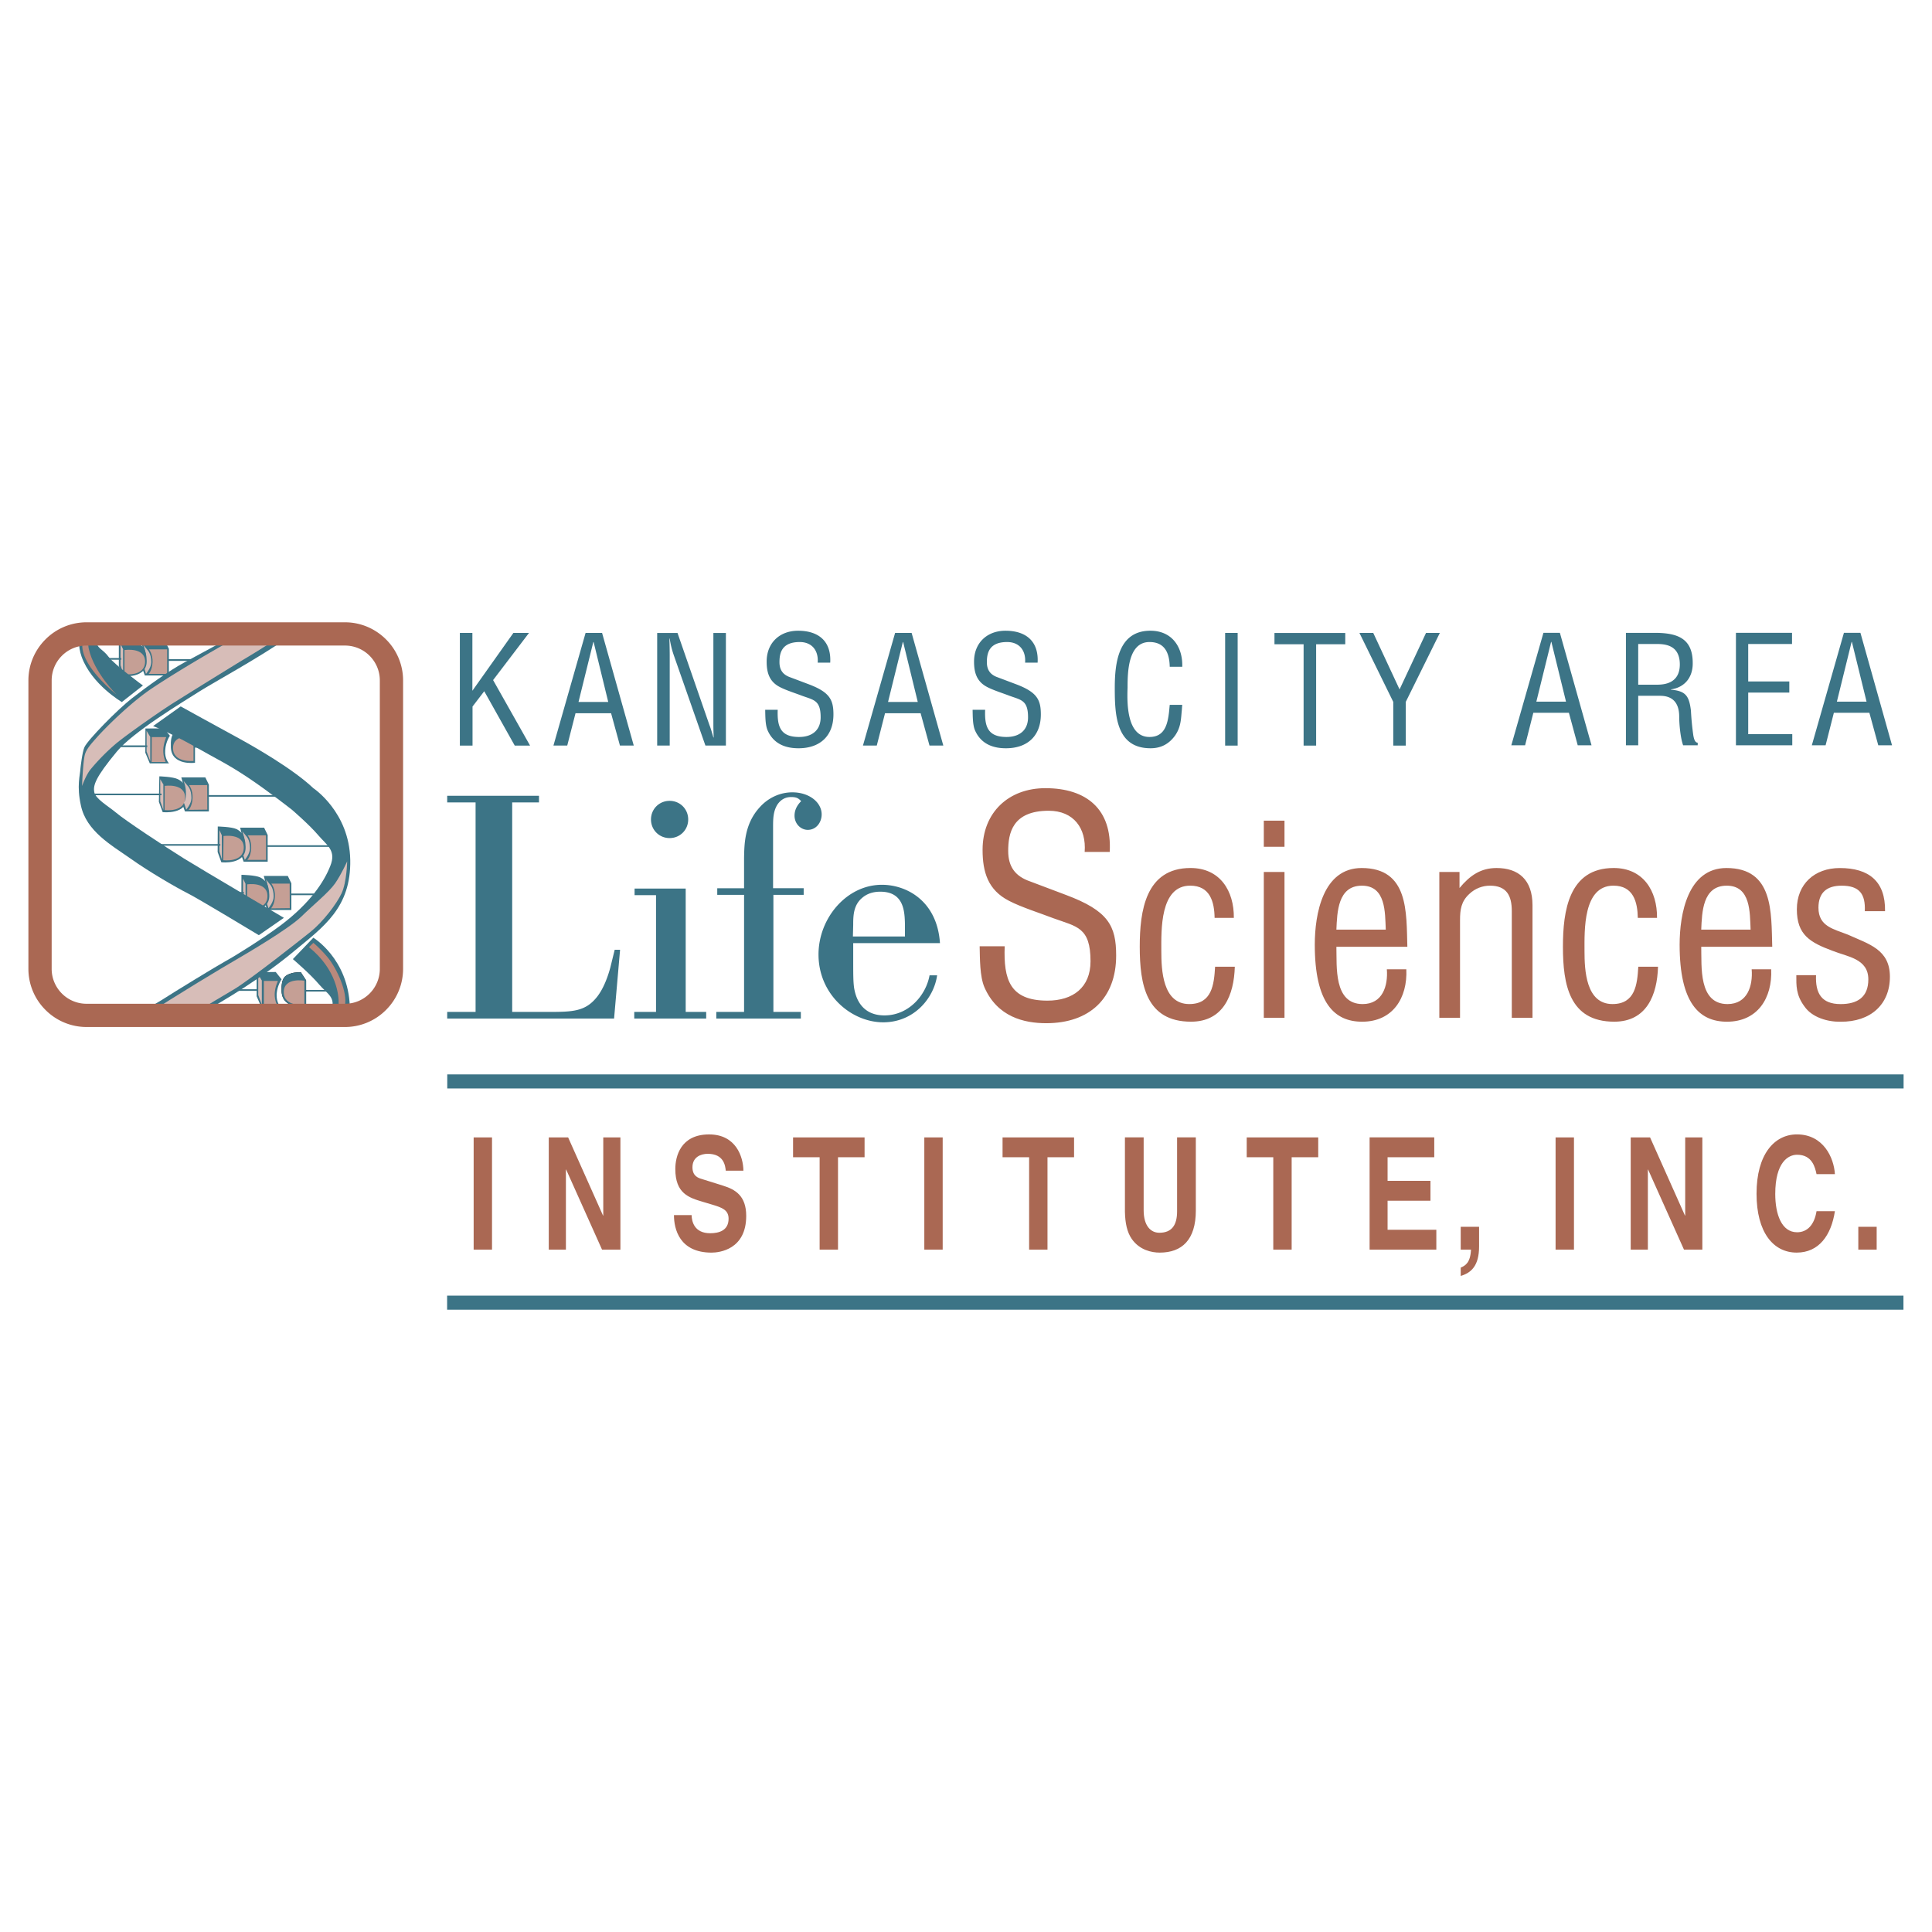 <svg xmlns="http://www.w3.org/2000/svg" width="2500" height="2500" viewBox="0 0 192.756 192.756"><path fill-rule="evenodd" clip-rule="evenodd" fill="#fff" d="M0 0h192.756v192.756H0V0z"/><path d="M108.217 84.994c.18-2.338-1.086-4.105-3.588-4.105-3.648 0-4.041 2.277-4.041 4.014 0 1.559.695 2.519 2.174 3.031 1.203.449 2.373.898 3.576 1.349 4.248 1.587 5.021 3.086 5.021 6.053 0 4.257-2.648 6.749-6.975 6.749-2.223 0-4.867-.631-6.162-3.57-.482-1.111-.451-2.909-.482-4.108h2.498c-.119 3.327.51 5.426 4.266 5.426 2.525 0 4.297-1.289 4.297-3.927 0-3.417-1.383-3.447-3.691-4.288-1.234-.479-3.225-1.107-4.432-1.738-2.113-1.079-2.646-2.877-2.646-5.096 0-3.715 2.586-6.148 6.266-6.148 4.131 0 6.66 2.132 6.418 6.359h-2.499v-.001zM115.865 94.877c0 1.916.131 5.298 2.789 5.298 2.262 0 2.473-1.941 2.576-3.725h1.967c-.078 2.805-1.127 5.484-4.369 5.484-4.486 0-5.115-3.719-5.115-7.483 0-3.555.576-7.85 5.064-7.85 2.951 0 4.35 2.284 4.324 4.975h-1.92c-.025-1.593-.449-3.214-2.434-3.214-3.038.001-2.882 4.469-2.882 6.515zM126.09 101.543V86.996h2.064v14.547h-2.064zm0-17.061v-2.606h2.064v2.606h-2.064zM133.332 92.75c.078-1.724.131-4.386 2.543-4.386 2.41 0 2.307 2.688 2.383 4.386h-4.926zm5.033 3.955c.131 1.645-.42 3.471-2.412 3.471-2.912 0-2.568-3.758-2.621-5.714h7.08c-.104-3.411.16-7.86-4.562-7.86-3.859 0-4.674 4.579-4.674 7.649 0 5.846 1.973 7.684 4.725 7.684 3.068 0 4.539-2.387 4.408-5.23h-1.944zM145.615 88.598c1.049-1.26 2.125-1.996 3.697-1.996 2.174 0 3.586 1.157 3.586 3.722v11.219h-2.066V90.897c0-1.515-.498-2.534-2.174-2.534-.762 0-1.494.288-2.047.81-.838.759-.943 1.595-.943 2.64v9.73h-2.066V86.996h2.014v1.602h-.001zM158.086 94.877c0 1.916.135 5.298 2.791 5.298 2.262 0 2.473-1.941 2.576-3.725h1.967c-.078 2.805-1.127 5.484-4.369 5.484-4.486 0-5.117-3.719-5.117-7.483 0-3.555.578-7.85 5.062-7.85 2.951 0 4.352 2.284 4.326 4.975h-1.918c-.027-1.593-.449-3.214-2.432-3.214-3.04.001-2.886 4.469-2.886 6.515zM169.732 92.75c.078-1.724.129-4.386 2.543-4.386 2.41 0 2.305 2.688 2.383 4.386h-4.926zm5.032 3.955c.133 1.645-.418 3.471-2.41 3.471-2.91 0-2.57-3.758-2.621-5.714h7.084c-.107-3.411.156-7.86-4.57-7.86-3.854 0-4.67 4.579-4.67 7.649 0 5.846 1.973 7.684 4.725 7.684 3.068 0 4.539-2.387 4.408-5.23h-1.946zM186.051 90.906c.08-1.729-.549-2.542-2.312-2.542-1.471 0-2.312.682-2.312 2.202 0 1.889 1.549 2.125 2.941 2.686 2.086.945 4.188 1.469 4.188 4.197 0 2.779-1.943 4.516-4.918 4.488-1.279.027-2.848-.42-3.607-1.523-.865-1.156-.812-2.125-.812-3.121h1.967c-.076 1.781.523 2.885 2.453 2.885 1.668 0 2.764-.682 2.764-2.465 0-2.072-2.086-2.256-3.557-2.845-2.262-.839-3.574-1.599-3.574-4.144 0-2.517 1.76-4.12 4.285-4.12 2.891 0 4.564 1.313 4.514 4.304h-2.02v-.002z" fill-rule="evenodd" clip-rule="evenodd" fill="#aa6853"/><path fill-rule="evenodd" clip-rule="evenodd" fill="#3c7486" d="M45.88 74.386V63.148h1.25v5.769l4.09-5.769h1.559l-3.582 4.704 3.687 6.534h-1.529l-3.042-5.423-1.169 1.528v3.895H45.88zM60.684 70.035h-2.966l1.477-5.979h.031l1.458 5.979zm-5.468 4.351h1.378l.825-3.224h3.549l.884 3.224h1.379L60.07 63.148h-1.647l-3.207 11.238zM71.173 63.15h1.25v11.234h-2.044l-3.144-8.981a8.932 8.932 0 0 1-.417-1.691h-.031c.016.57.031 1.153.031 1.722v8.951h-1.251V63.15h2.029l3.189 9.199c.135.344.24.703.389 1.227h.03c-.016-.404-.03-.838-.03-1.253V63.15h-.001zM81.582 66.11c.091-1.17-.543-2.054-1.794-2.054-1.825 0-2.02 1.139-2.02 2.008 0 .779.346 1.259 1.087 1.515.601.224 1.187.449 1.786.673 2.125.796 2.512 1.544 2.512 3.028 0 2.127-1.324 3.375-3.486 3.375-1.112 0-2.435-.316-3.082-1.787-.241-.554-.226-1.454-.241-2.052h1.249c-.058 1.662.256 2.712 2.133 2.712 1.263 0 2.15-.645 2.15-1.963 0-1.709-.692-1.724-1.847-2.145-.617-.24-1.614-.553-2.215-.869-1.056-.54-1.324-1.438-1.324-2.547 0-1.858 1.293-3.076 3.134-3.076 2.065 0 3.328 1.068 3.207 3.182h-1.249zM91.566 70.035H88.6l1.477-5.979h.03l1.459 5.979zm-5.47 4.351h1.38l.823-3.224h3.552l.885 3.224h1.379l-3.162-11.238h-1.649l-3.208 11.238zM102.275 66.11c.09-1.17-.543-2.054-1.795-2.054-1.824 0-2.02 1.139-2.02 2.008 0 .779.346 1.259 1.088 1.515.6.224 1.186.449 1.787.673 2.123.796 2.51 1.544 2.51 3.028 0 2.127-1.322 3.375-3.486 3.375-1.113 0-2.434-.316-3.082-1.787-.24-.554-.225-1.454-.24-2.052h1.25c-.061 1.662.254 2.712 2.133 2.712 1.262 0 2.148-.645 2.148-1.963 0-1.709-.691-1.724-1.846-2.145-.619-.24-1.615-.553-2.217-.869-1.055-.54-1.324-1.438-1.324-2.547 0-1.858 1.295-3.076 3.133-3.076 2.064 0 3.33 1.068 3.209 3.182h-1.248zM116.705 66.525c-.029-1.331-.463-2.469-2.021-2.469-2.156 0-2.186 3.068-2.186 4.549-.059 1.524-.09 4.923 2.186 4.923 1.482 0 1.797-1.213 1.945-2.439.031-.256.047-.51.076-.765h1.248c-.029.227-.029.464-.059.689-.076.913-.121 1.601-.662 2.379-.588.81-1.365 1.262-2.443 1.262-3.451 0-3.568-3.342-3.568-6.019 0-2.53.369-5.708 3.553-5.708 2.127 0 3.24 1.592 3.18 3.597h-1.249v.001zM122.232 74.386V63.148h1.25v11.238h-1.25zM127.154 63.15h7.063v1.127h-2.906v10.109h-1.25V64.277h-2.907V63.15zM139.635 68.782l2.64-5.634h1.379l-3.4 6.879v4.359h-1.248v-4.359l-3.375-6.879h1.379l2.625 5.634zM19.649 65.763h-2.846v.173h2.846v-.173z"/><path d="M14.071 64.031h2.425l.353.7v2.662h-2.397l-.322-.883s.229-.206.252-.837c.013-.655-.311-1.642-.311-1.642z" fill-rule="evenodd" clip-rule="evenodd" fill="#3c7486"/><path d="M16.677 64.788v2.446H14.83s.354-.334.39-1.161c.032-.826-.357-1.285-.357-1.285h1.814z" fill-rule="evenodd" clip-rule="evenodd" fill="#c59f95"/><path d="M14.509 72.682l-.011 2.41.447 1.068h1.917s-.448-.436-.381-1.309c.06-.883.472-1.446.472-1.446l-.585-.735-1.859.012z" fill-rule="evenodd" clip-rule="evenodd" fill="#3c7486"/><path fill-rule="evenodd" clip-rule="evenodd" fill="#d7bdb8" d="M14.624 72.913v2.065l.367.965v-2.422l-.367-.608z"/><path d="M15.141 73.543l-.013 2.479h1.4s-.252-.482-.241-1.182c.023-.689.298-1.298.298-1.298h-1.444v.001z" fill-rule="evenodd" clip-rule="evenodd" fill="#c59f95"/><path fill-rule="evenodd" clip-rule="evenodd" fill="#3c7486" d="M14.692 74.369h-2.617v.172h2.617v-.172zM31.366 89.149h-2.354v.161h2.354v-.161zM25.846 98.697h-2.628v.16h2.628v-.16z"/><path d="M26.466 75.574l4.325 3.649c2.799 2.284 3.007 4.498 3.007 5.567 0 .826-.299 1.859-.654 2.42-.369.551-1.436 1.916-1.436 1.916s2.8-2.133 2.708-4.256c-.046-1.299-.964-3.398-1.801-4.373-2.202-2.603-6.149-4.923-6.149-4.923zM11.939 84.618s-3.581-2.434-3.638-4.648c-.035-1.721.435-1.951.848-2.697.425-.85 2.227-2.388 2.227-2.388s-2.903 2.688-2.433 5.142c.414 2.18 2.996 4.591 2.996 4.591z" fill-rule="evenodd" clip-rule="evenodd" fill="#ba897c"/><path fill-rule="evenodd" clip-rule="evenodd" fill="#a6a8aa" d="M33.11 98.766h-2.731v.16h2.731v-.16z"/><path fill-rule="evenodd" clip-rule="evenodd" fill="#3c7486" d="M33.292 84.331h-6.644v.16h6.644v-.16z"/><path d="M23.954 82.575h2.396l.356.735v2.661h-2.399l-.321-.894s.243-.183.264-.85c.011-.633-.296-1.652-.296-1.652z" fill-rule="evenodd" clip-rule="evenodd" fill="#3c7486"/><path d="M26.536 83.343l.009 2.444h-1.87s.355-.333.389-1.159-.355-1.285-.355-1.285h1.827z" fill-rule="evenodd" clip-rule="evenodd" fill="#c59f95"/><path d="M24.171 82.93s.252.551.217 1.319c0 .678-.206.804-.206.804l.241.734s.516-.584.516-1.159c0-.872-.367-1.205-.367-1.205l-.401-.493z" fill-rule="evenodd" clip-rule="evenodd" fill="#d7bdb8"/><path d="M26.316 87.394h2.398l.356.734v2.662h-2.4l-.321-.871s.241-.207.265-.872c.011-.631-.298-1.653-.298-1.653z" fill-rule="evenodd" clip-rule="evenodd" fill="#3c7486"/><path d="M28.899 88.162l.01 2.446-1.871.021s.355-.344.391-1.181c.034-.827-.356-1.287-.356-1.287h1.826v.001z" fill-rule="evenodd" clip-rule="evenodd" fill="#c59f95"/><path d="M26.536 87.749s.251.575.238 1.345c-.022.653-.229.801-.229.801l.242.713s.516-.587.516-1.159c0-.873-.368-1.206-.368-1.206l-.399-.494z" fill-rule="evenodd" clip-rule="evenodd" fill="#d7bdb8"/><path d="M24.08 89.828l.366 1.019s2.5.3 2.42-1.559c-.034-1.067-.353-1.458-.894-1.744-.493-.241-1.883-.264-1.883-.264l-.009 2.548z" fill-rule="evenodd" clip-rule="evenodd" fill="#3c7486"/><path d="M24.664 88.232l-.023 2.409s2.02.264 2.042-1.216c.023-1.504-2.019-1.193-2.019-1.193z" fill-rule="evenodd" clip-rule="evenodd" fill="#c59f95"/><path fill-rule="evenodd" clip-rule="evenodd" fill="#d7bdb8" d="M24.25 87.658v2.123l.253.813-.01-2.42-.243-.516z"/><path fill-rule="evenodd" clip-rule="evenodd" fill="#3c7486" d="M24.342 89.001h-3.144v.16h3.144v-.16zM21.715 85.008l.368 1.02s2.499.298 2.42-1.561c-.034-1.067-.355-1.457-.894-1.743-.494-.24-1.883-.265-1.883-.265l-.011 2.549z"/><path d="M22.301 83.412l-.025 2.41s2.021.266 2.044-1.238c.022-1.482-2.019-1.172-2.019-1.172z" fill-rule="evenodd" clip-rule="evenodd" fill="#c59f95"/><path fill-rule="evenodd" clip-rule="evenodd" fill="#d7bdb8" d="M21.888 82.816v2.122l.252.813-.012-2.419-.24-.516z"/><path fill-rule="evenodd" clip-rule="evenodd" fill="#3c7486" d="M21.979 84.215h-7.862v.161h7.862v-.161zM29.31 79.326h-8.537v.16h8.537v-.16z"/><path d="M18.088 77.559h2.398l.354.734v2.663h-2.386l-.321-.871s.24-.208.265-.873c.012-.63-.31-1.653-.31-1.653z" fill-rule="evenodd" clip-rule="evenodd" fill="#3c7486"/><path d="M20.67 78.329l.011 2.445-1.859.023s.357-.344.391-1.182c.036-.827-.354-1.286-.354-1.286h1.811z" fill-rule="evenodd" clip-rule="evenodd" fill="#c59f95"/><path d="M15.852 80.003l.378 1.022s2.502.299 2.42-1.562c-.033-1.066-.355-1.445-.894-1.72-.493-.253-1.859-.288-1.859-.288l-.045 2.548z" fill-rule="evenodd" clip-rule="evenodd" fill="#3c7486"/><path d="M16.435 78.409l-.009 2.411s2.019.262 2.042-1.216c.022-1.505-2.033-1.195-2.033-1.195z" fill-rule="evenodd" clip-rule="evenodd" fill="#c59f95"/><path fill-rule="evenodd" clip-rule="evenodd" fill="#d7bdb8" d="M15.988 77.744v2.204l.311.86V78.26l-.311-.516z"/><path fill-rule="evenodd" clip-rule="evenodd" fill="#3c7486" d="M16.115 79.178H9.288v.16h6.827v-.16z"/><path d="M18.317 77.916s.266.574.231 1.343c0 .654-.206.804-.206.804l.241.711s.517-.585.517-1.159c0-.872-.367-1.206-.367-1.206l-.416-.493z" fill-rule="evenodd" clip-rule="evenodd" fill="#d7bdb8"/><path d="M30.253 97.617l-.322-.459s-.759-.057-1.204.264c-.506.355-.473.965-.473.965s.092-.367.644-.609c.573-.262 1.355-.161 1.355-.161z" fill-rule="evenodd" clip-rule="evenodd" fill="#a6a8aa"/><path fill-rule="evenodd" clip-rule="evenodd" fill="#3c7486" d="M22.038 74.426h-2.733v.162h2.733v-.162z"/><path d="M19.455 73.451v2.651s-2.342.321-2.41-1.538c-.058-1.411.367-1.595.952-1.801.355-.114.952-.114.952-.114l.506.802z" fill-rule="evenodd" clip-rule="evenodd" fill="#3c7486"/><path d="M19.305 73.51v2.408s-2.042.219-2.042-1.273c0-1.491 2.042-1.135 2.042-1.135z" fill-rule="evenodd" clip-rule="evenodd" fill="#c59f95"/><path fill-rule="evenodd" clip-rule="evenodd" fill="#3c7486" d="M33.11 98.766h-2.731v.16h2.731v-.16z"/><path d="M14.304 64.352s.261.574.251 1.343c-.023.666-.207.803-.207.803l.216.735s.529-.608.529-1.171c0-.86-.379-1.216-.379-1.216l-.41-.494z" fill-rule="evenodd" clip-rule="evenodd" fill="#d7bdb8"/><path d="M11.857 66.452l.379.998s2.479.3 2.398-1.561c-.033-1.043-.33-1.457-.87-1.697-.495-.264-1.907-.288-1.907-.288v2.548z" fill-rule="evenodd" clip-rule="evenodd" fill="#3c7486"/><path d="M12.42 64.858v2.41s2.032.264 2.055-1.24c.011-1.503-2.055-1.17-2.055-1.17z" fill-rule="evenodd" clip-rule="evenodd" fill="#c59f95"/><path fill-rule="evenodd" clip-rule="evenodd" fill="#d7bdb8" d="M12.029 64.26v2.113l.254.802v-2.398l-.254-.517z"/><path fill-rule="evenodd" clip-rule="evenodd" fill="#3c7486" d="M12.099 65.649H10v.171h2.099v-.171zM27.98 100.463s-.425-.436-.38-1.307c.081-.885.494-1.447.494-1.447l-.585-.734-1.904.023v2.398l.459 1.066h1.916v.001z"/><path fill-rule="evenodd" clip-rule="evenodd" fill="#d7bdb8" d="M26.122 97.824l-.357-.595v2.052l.357.965v-2.422z"/><path d="M27.406 99.156c.023-.688.322-1.285.322-1.285h-1.4v2.455h1.343s-.277-.471-.265-1.17z" fill-rule="evenodd" clip-rule="evenodd" fill="#c59f95"/><path d="M31.263 93.555L29.22 95.69s1.733 1.48 2.604 2.513c.845 1 1.721 1.252 1.216 2.711h1.858c.002-.158.01-.312.006-.48-.172-4.797-3.641-6.879-3.641-6.879zM28.039 92.294c-1.826 1.366-4.649 3.121-5.521 3.591-.86.471-5.278 3.166-6.368 3.878-.602.383-1.429.791-2.013 1.154l6.189.018c1.771-.93 5.861-3.395 9.042-6.061 2.89-2.397 5.669-4.303 5.576-9.088-.091-4.785-3.683-7.149-3.683-7.149-2.043-1.938-5.909-4.143-7.631-5.083-1.744-.942-5.601-3.075-5.601-3.075l-2.755 1.962s1.494.563 4.029 1.973c2.501 1.424 3.294 1.746 5.426 3.158 2.125 1.421 4.418 3.235 4.418 3.235s1.746 1.503 2.605 2.524c.861 1.01 1.835 1.516 1.193 3.086-.615 1.562-2.003 3.686-4.906 5.877z" fill-rule="evenodd" clip-rule="evenodd" fill="#3c7486"/><path d="M30.953 92.994c1.285-1.034 2.627-2.801 3.132-3.878.515-1.114.551-3.181.551-3.181s-.562 1.275-1.206 2.204c-.631.896-2.077 2.054-3.373 3.316-1.296 1.252-5.52 3.719-6.461 4.27-.914.516-6.602 3.927-8.891 5.484h4.457c1.48-.895 3.19-1.918 4.16-2.488 1.651-.977 6.955-5.189 7.631-5.727z" fill-rule="evenodd" clip-rule="evenodd" fill="#d7bdb8"/><path d="M32.685 95.507c-.826-.976-1.422-1.435-1.422-1.435l-.436.424c2.8 2.271 2.995 4.877 2.959 5.703-.013.35-.11.688-.234 1.01h.555c.125-.289.231-.588.298-.895.3-1.273-.778-3.66-1.72-4.807z" fill-rule="evenodd" clip-rule="evenodd" fill="#ba897c"/><path d="M30.539 100.43v-2.617l-.527-.814s-.586-.012-.963.115c-.562.184-1.009.379-.954 1.779.069 1.88 2.444 1.537 2.444 1.537z" fill-rule="evenodd" clip-rule="evenodd"/><path d="M30.366 100.246v-2.4s-2.054-.367-2.054 1.137 2.054 1.263 2.054 1.263z" fill-rule="evenodd" clip-rule="evenodd" fill="#bbbcbf"/><path d="M30.539 100.43v-2.617l-.527-.814s-.586-.012-.963.115c-.562.184-1.009.379-.954 1.779.069 1.88 2.444 1.537 2.444 1.537z" fill-rule="evenodd" clip-rule="evenodd" fill="#3c7486"/><path d="M30.366 100.246v-2.4s-2.054-.367-2.054 1.137 2.054 1.263 2.054 1.263z" fill-rule="evenodd" clip-rule="evenodd" fill="#c59f95"/><path d="M10.825 65.521c-.583-.803-1.197-.799-1.197-1.625l-.018-.194c-.585 0-1.167-.02-1.751-.02.029.889.083 1.256.282 1.839.998 2.767 4.016 4.522 4.016 4.522l2.102-1.652c-.002 0-2.837-2.077-3.434-2.87zM18.387 66.096c-1.539.826-3.775 2.445-5.233 3.58-1.468 1.148-4.406 4.156-4.727 4.865-.228.483-.401 2.124-.401 2.124-.035.711-.391 1.722.045 3.695.539 2.569 3.041 3.958 4.935 5.29 1.87 1.331 4.589 2.904 5.704 3.466 1.1.551 7.114 4.188 7.114 4.188l2.5-1.732s-8.125-4.774-9.972-5.921c-1.847-1.147-5.91-3.833-6.735-4.544-.826-.688-2.088-1.4-2.214-2.078-.115-.675.09-1.433 2.249-4.038 1.63-1.974 6.471-4.877 8.273-6.024 1.527-.957 5.777-3.265 8.764-5.331h-5.763c-1.157.619-3.072 1.671-4.539 2.46z" fill-rule="evenodd" clip-rule="evenodd" fill="#3c7486"/><path d="M8.864 64.765c-.106-.453-.051-.938.093-1.42h-.656c-.065.275-.102.621-.093 1.112.058 2.214 3.408 4.83 3.408 4.83s-2.202-2.158-2.752-4.522z" fill-rule="evenodd" clip-rule="evenodd" fill="#ba897c"/><path d="M15.174 68.667c-2.089 1.389-4.612 3.89-5.485 4.876-.413.471-1.01 1.09-1.192 1.652-.208.551-.311 3.226-.311 3.226s.368-1.044.826-1.631a21.046 21.046 0 0 1 2.5-2.547c1.104-.94 4.878-3.569 6.025-4.257a747.34 747.34 0 0 1 6.576-4.074 85.147 85.147 0 0 0 4.08-2.567h-4.14c-1.467.822-5.664 3.179-8.879 5.322z" fill-rule="evenodd" clip-rule="evenodd" fill="#d7bdb8"/><path d="M34.42 100.145c.958 0 1.826-.391 2.453-1.018a3.471 3.471 0 0 0 1.022-2.459V67.884c0-.958-.391-1.829-1.021-2.459a3.463 3.463 0 0 0-2.454-1.017H8.629a3.46 3.46 0 0 0-2.453 1.017 3.475 3.475 0 0 0-1.021 2.459v28.784c0 .957.392 1.828 1.022 2.459a3.461 3.461 0 0 0 2.452 1.018H34.42zm4.094.615a5.776 5.776 0 0 1-4.094 1.705H8.629a5.777 5.777 0 0 1-4.093-1.707 5.777 5.777 0 0 1-1.702-4.09V67.884c0-1.593.652-3.041 1.701-4.09a5.78 5.78 0 0 1 4.094-1.707H34.42c1.593 0 3.042.654 4.095 1.707a5.778 5.778 0 0 1 1.701 4.09v28.784a5.785 5.785 0 0 1-1.702 4.092z" fill="#aa6853"/><path d="M61.865 94.758l-.598 6.861h-16.65v-.66h2.832v-20.9h-2.832v-.662h9.157v.662h-2.673v20.9h3.619c2.423 0 3.712-.033 4.878-1.543.629-.818 1.039-1.951 1.29-2.865l.44-1.793h.537zM66.807 79.901c1.039 0 1.855.818 1.855 1.857s-.817 1.857-1.855 1.857c-1.04 0-1.858-.819-1.858-1.857s.818-1.857 1.858-1.857zm-3.494 8.752h5.099v12.306h2.045v.66H63.28v-.66h2.172V89.312h-2.14v-.659h.001zM80.183 89.282h-3.021v11.677H79.9v.66h-8.435v-.66h2.771V89.282H71.56v-.662h2.675v-3.054c.031-1.321.031-3.367 1.573-5.036.818-.911 1.983-1.479 3.242-1.479 1.7 0 2.927 1.007 2.927 2.203 0 .787-.534 1.542-1.384 1.542-.694 0-1.322-.598-1.322-1.417 0-.566.251-1.038.661-1.448-.22-.22-.379-.409-.976-.409-.221 0-.913 0-1.417.788-.409.691-.409 1.447-.409 2.234v6.075h3.053v.663zM90.287 93.434h-5.193l.03-1.163c0-.945.033-1.983.913-2.707.662-.566 1.448-.599 1.794-.599 2.394 0 2.423 2.046 2.456 3.244v1.225zm2.455 3.873c-.346 1.951-2.046 4-4.501 4-2.581 0-2.927-2.238-3.022-2.709-.094-.66-.094-1.26-.094-3.149v-1.353h8.656c-.284-4.217-3.335-5.821-5.791-5.821-3.526 0-6.327 3.335-6.327 6.955 0 4.028 3.305 6.766 6.453 6.766 3.084 0 5.067-2.424 5.381-4.689h-.755zM156.242 70.005h-2.961l1.471-5.963h.029l1.461 5.963zm-5.457 4.353h1.375l.82-3.244h3.549l.881 3.244h1.377l-3.156-11.219h-1.643l-3.203 11.219zM163.445 64.25h1.758c.846 0 2.361.046 2.393 1.986.031 1.969-1.592 2.06-2.178 2.075h-1.973V64.25zm0 5.17h2.184c1.463 0 1.906.959 1.906 2.079 0 .747.125 2.136.391 2.857h1.455v-.258c-.305 0-.391-.494-.434-.702a26.948 26.948 0 0 1-.242-2.496c-.184-1.492-.535-1.958-1.99-2.091v-.032c1.312-.18 2.117-1.123 2.166-2.443.076-2.587-1.422-3.194-3.779-3.194h-2.883v11.219h1.227V69.42h-.001zM173.195 74.358V63.139h5.596v1.111h-4.371v3.739h4.1v1.112h-4.1v4.147h4.396v1.11h-5.621zM186.227 70.005h-2.961l1.469-5.963h.029l1.463 5.963zm-5.461 4.353h1.375l.824-3.244h3.543l.887 3.244h1.373l-3.152-11.219h-1.648l-3.202 11.219zM189.922 108.598H44.623v-1.405h145.299v1.405zM189.908 130.668H44.609v-1.404h145.299v1.404z" fill-rule="evenodd" clip-rule="evenodd" fill="#3c7486"/><path fill-rule="evenodd" clip-rule="evenodd" fill="#aa6853" d="M49.089 124.676h-1.832v-11.199h1.832v11.199zM60.188 113.477h1.71v11.199h-1.832l-3.58-7.987h-.025v7.987h-1.71v-11.199h1.931l3.482 7.798h.024v-7.798zM69.002 121.229c.012.625.257 1.811 1.856 1.811.868 0 1.833-.266 1.833-1.451 0-.873-.66-1.107-1.588-1.389l-.941-.281c-1.417-.42-2.786-.826-2.786-3.291 0-1.248.526-3.447 3.372-3.447 2.688 0 3.409 2.246 3.421 3.619H72.41c-.049-.498-.196-1.684-1.796-1.684-.696 0-1.527.326-1.527 1.342 0 .873.562 1.061.928 1.17l2.139.67c1.197.373 2.296.998 2.296 3.01 0 3.369-2.688 3.666-3.458 3.666-3.201 0-3.751-2.355-3.751-3.744h1.761v-.001zM83.608 124.676h-1.833v-9.219h-2.651v-1.98h7.135v1.98h-2.651v9.219zM94.052 124.676h-1.833v-11.199h1.833v11.199zM104.508 124.676h-1.832v-9.219h-2.651v-1.98h7.135v1.98h-2.652v9.219zM119.309 120.762c0 2.947-1.393 4.211-3.604 4.211-.807 0-2.004-.25-2.785-1.357-.477-.686-.66-1.59-.686-2.715v-7.424h1.869v7.27c0 1.559.709 2.246 1.564 2.246 1.258 0 1.771-.781 1.771-2.137v-7.379h1.869v7.285h.002zM128.869 124.676h-1.834v-9.219h-2.65v-1.98h7.135v1.98h-2.651v9.219zM143.096 115.457h-4.657v2.355h4.278v1.983h-4.278v2.9h4.864v1.981h-6.658v-11.199h6.451v1.98zM147.568 124.363c0 1.92-.781 2.621-1.82 2.934h-.012v-.826c.465-.203.965-.484 1.025-1.795h-1.025v-2.277h1.832v1.964zM157.035 124.676h-1.834v-11.199h1.834v11.199zM168.133 113.477h1.711v11.199h-1.832l-3.58-7.987h-.024v7.987h-1.711v-11.199h1.93l3.482 7.798h.024v-7.798zM181.236 117.143c-.146-.672-.428-1.934-1.943-1.934-.879 0-2.176.748-2.176 3.914 0 2.012.625 3.82 2.176 3.82 1.014 0 1.723-.732 1.943-2.104h1.832c-.367 2.432-1.613 4.133-3.812 4.133-2.332 0-4.006-2.012-4.006-5.881 0-3.916 1.771-5.912 4.031-5.912 2.627 0 3.689 2.309 3.787 3.963h-1.832v.001zM187.236 124.676h-1.832v-2.278h1.832v2.278z"/></svg>